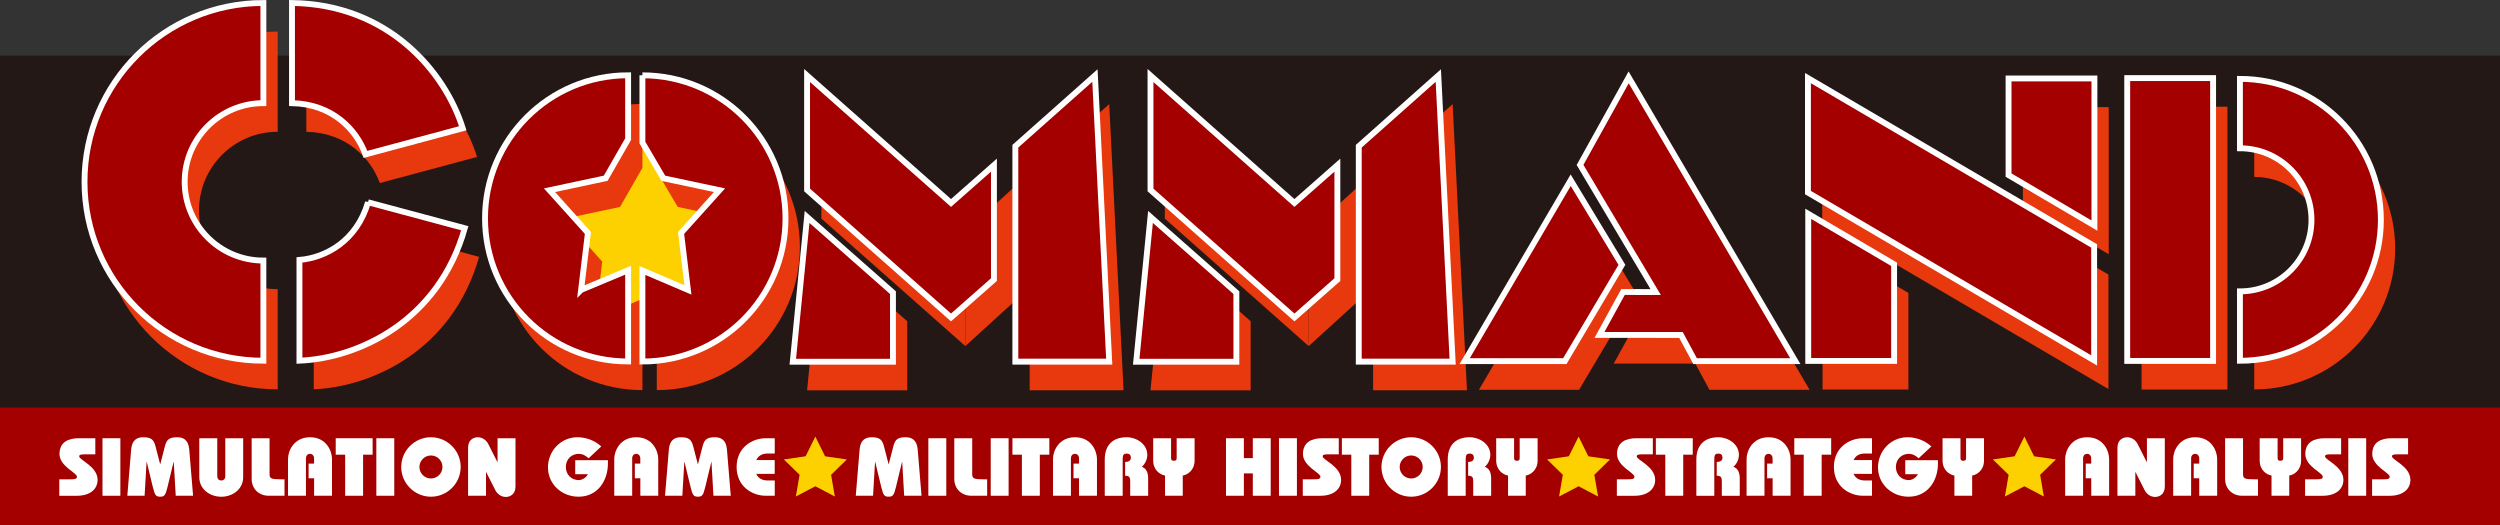 <?xml version="1.0" encoding="UTF-8"?>
<svg id="_レイヤー_2" data-name="レイヤー 2" xmlns="http://www.w3.org/2000/svg" viewBox="0 0 603.78 126.81">
  <rect x="0" y="0" width="603.78" height="126.81" fill="#333333" stroke="none"/>
  <defs>
    <style>
      .cls-1, .cls-2, .cls-3, .cls-4, .cls-5 {
        stroke-width: 0px;
      }

      .cls-1, .cls-6 {
        fill: #a40000;
      }

      .cls-2 {
        fill: #231815;
      }

      .cls-6 {
        stroke: #fff;
        stroke-width: 1.42px;
      }

      .cls-3 {
        fill: #e8380d;
      }

      .cls-4 {
        fill: #fff;
      }

      .cls-5 {
        fill: #fdd000;
      }
    </style>
  </defs>
  <g id="_レイヤー_1-2" data-name="レイヤー 1">
    <g>
      <rect class="cls-2" y="13.43" width="603.78" height="85.04"/>
      <path class="cls-5" d="M180.73,54c0,12.94-10.49,23.44-23.44,23.44s-23.44-10.49-23.44-23.44,10.49-23.44,23.44-23.44,23.44,10.49,23.44,23.44Z"/>
      <rect class="cls-1" y="98.47" width="603.78" height="28.35"/>
      <g>
        <path class="cls-3" d="M67.07,69.84c-10.5,0-19.01-8.51-19.01-19.01s8.51-19.01,19.01-19.01V7.63c-23.86,0-43.2,19.34-43.2,43.2s19.34,43.2,43.2,43.2v-24.19Z"/>
        <path class="cls-3" d="M73.98,31.83c9.71.2,15.58,6.37,17.75,12.38l23.49-6.31c-4.25-13.57-17.89-29.96-41.24-30.27v24.19Z"/>
        <path class="cls-3" d="M92.34,55.76c-2.71,9.33-10.19,13.39-16.56,13.93v24.33c14.22-.59,33.58-9.51,39.93-31.99l-23.37-6.27Z"/>
        <path class="cls-3" d="M158.61,25.1v16.25l5.06,8.62,13.57,2.88-9.28,10.31,1.65,13.77-10.99-4.7v21.99c19.09,0,34.56-15.47,34.56-34.56s-15.47-34.56-34.56-34.56Z"/>
        <path class="cls-3" d="M143.8,76.94l1.65-13.77-9.28-10.31,13.57-2.88,5.42-9.45v-15.43c-19.09,0-34.56,15.47-34.56,34.56s15.47,34.56,34.56,34.56v-22.04l-11.35,4.75Z"/>
        <polygon class="cls-3" points="219.11 94.27 219.11 77.59 198.38 59.3 194.92 94.27 219.11 94.27"/>
        <polyline class="cls-3" points="233.14 55.94 198.38 25.15 198.38 52.8 233.14 83.59"/>
        <line class="cls-3" x1="233.14" y1="55.94" x2="198.38" y2="25.15"/>
        <polygon class="cls-3" points="248.68 42.22 267.89 25.15 271.35 94.25 248.68 94.25 248.68 42.22"/>
        <polyline class="cls-3" points="233.14 55.94 246.96 43.34 246.96 70.99 233.14 83.59"/>
        <polygon class="cls-3" points="302.05 94.27 302.05 77.59 281.32 59.3 277.86 94.27 302.05 94.27"/>
        <polyline class="cls-3" points="316.07 55.94 281.32 25.15 281.32 52.8 316.07 83.59"/>
        <line class="cls-3" x1="316.07" y1="55.94" x2="281.32" y2="25.15"/>
        <polygon class="cls-3" points="331.62 42.22 350.83 25.15 354.29 94.25 331.62 94.25 331.62 42.22"/>
        <polyline class="cls-3" points="316.07 55.94 329.9 43.34 329.9 70.99 316.07 83.59"/>
        <polygon class="cls-3" points="381.37 94.14 395.17 70.88 382.8 50.43 357.18 94.14 381.37 94.14"/>
        <polygon class="cls-3" points="412.85 94.14 409.44 87.82 389.74 87.81 395.44 77.44 403.33 77.45 385.05 46.74 396.79 25.59 437.04 94.14 412.85 94.14"/>
        <polygon class="cls-3" points="460.9 94.08 460.9 70.75 440.17 58.55 440.17 94.08 460.9 94.08"/>
        <polygon class="cls-3" points="509.21 93.96 509.21 66.31 440.09 25.77 440.09 53.42 509.21 93.96"/>
        <polygon class="cls-3" points="488.55 25.87 488.55 49.21 509.28 61.4 509.28 25.87 488.55 25.87"/>
        <rect class="cls-3" x="517.21" y="25.77" width="20.74" height="68.31"/>
        <path class="cls-3" d="M544.42,77.29c9.54,0,17.28-7.74,17.28-17.28s-7.74-17.28-17.28-17.28v-16.76c18.8,0,34.04,15.24,34.04,34.04s-15.24,34.04-34.04,34.04v-16.76Z"/>
      </g>
      <path class="cls-4" d="M16.97,115.76c1.27,0,1.61-.12,1.61-.65,0-.93-4.21-2.5-4.21-5.46s2.24-3.81,4.68-3.81h3.97v3.89h-2.64c-1.03,0-1.25.16-1.25.5,0,.87,4.44,2.42,4.44,5.66,0,2.22-1.77,3.85-5.06,3.85h-4.19v-3.97h2.64Z"/>
      <path class="cls-4" d="M24.75,119.73v-13.89h4.32v13.89h-4.32Z"/>
      <path class="cls-4" d="M30.75,119.73l.93-11.21c.2-2.36,1.53-2.92,2.88-2.92,2,0,2.58.6,3,2.2l1.11,4.29h.04l1.11-4.29c.42-1.61.99-2.2,3-2.2,1.35,0,2.68.56,2.88,2.92l.93,11.21h-4.19l-.48-8.18h-.04l-1.47,6.09c-.48,1.92-.71,2.32-1.77,2.32s-1.29-.4-1.77-2.32l-1.47-6.09h-.04l-.48,8.18h-4.19Z"/>
      <path class="cls-4" d="M52.47,105.84v9.17c0,.56.32,1.03.97,1.03s.97-.48.97-1.03v-9.17h4.32v9.41c0,2.86-2.5,4.72-5.3,4.72s-5.3-1.87-5.3-4.72v-9.41h4.33Z"/>
      <path class="cls-4" d="M68.72,119.73h-3.81c-2.4,0-4.13-1.67-4.13-4.09v-9.8h4.32v8.57c0,1.15.28,1.35,2.8,1.35h.81v3.97Z"/>
      <path class="cls-4" d="M74.52,111.97h1.33v-1.23c0-.71-.42-1.13-.99-1.13s-.97.42-.97,1.13v8.99h-4.33v-8.89c0-1.94,1.41-5.24,5.32-5.24s5.3,3.29,5.3,5.24v8.89h-4.32v-4.23h-1.33v-3.53Z"/>
      <path class="cls-4" d="M81.08,105.84h8.91v3.97h-2.3v9.92h-4.33v-9.92h-2.28v-3.97Z"/>
      <path class="cls-4" d="M90.89,119.73v-13.89h4.33v13.89h-4.33Z"/>
      <path class="cls-4" d="M104.08,110c1.53,0,2.78,1.25,2.78,2.78s-1.25,2.78-2.78,2.78-2.78-1.25-2.78-2.78,1.25-2.78,2.78-2.78ZM104.08,105.6c-3.95,0-7.18,3.23-7.18,7.18s3.23,7.18,7.18,7.18,7.18-3.23,7.18-7.18-3.23-7.18-7.18-7.18Z"/>
      <path class="cls-4" d="M117.38,119.73h-4.33v-11.63c0-1.99,1.47-2.5,2.34-2.5,1.23,0,2.14.85,2.52,1.61l2.22,4.39h.04v-5.75h4.33v11.67c0,1.98-1.47,2.5-2.34,2.5-1.23,0-2.14-.85-2.52-1.61l-2.22-4.39h-.04v5.72Z"/>
      <path class="cls-4" d="M142.16,110.68c-.7-.62-1.43-1.07-2.38-1.07-1.77,0-3.12,1.31-3.12,3.17s1.35,3.17,3.12,3.17c.85,0,1.85-.65,2.18-1.43h-3.04v-3.37h7.9v.79c0,4.17-2.48,8.02-7.1,8.02-4.07,0-7.38-3.06-7.38-7.06s3.12-7.3,7.1-7.3c2.12,0,4.23.79,5.77,2.22l-3.05,2.86Z"/>
      <path class="cls-4" d="M153.31,111.97h1.33v-1.23c0-.71-.42-1.13-.99-1.13s-.97.42-.97,1.13v8.99h-4.33v-8.89c0-1.94,1.41-5.24,5.32-5.24s5.3,3.29,5.3,5.24v8.89h-4.32v-4.23h-1.33v-3.53Z"/>
      <path class="cls-4" d="M160.61,119.73l.93-11.21c.2-2.36,1.53-2.92,2.88-2.92,2,0,2.58.6,3,2.2l1.11,4.29h.04l1.11-4.29c.42-1.61.99-2.2,3-2.2,1.35,0,2.68.56,2.88,2.92l.93,11.21h-4.19l-.47-8.18h-.04l-1.47,6.09c-.48,1.92-.71,2.32-1.77,2.32s-1.29-.4-1.77-2.32l-1.47-6.09h-.04l-.48,8.18h-4.19Z"/>
      <path class="cls-4" d="M187.1,114.45h-4.44c.55,1.27,1.71,1.59,2.78,1.59h1.67v3.69h-2.18c-3.25,0-7.03-2.22-7.03-6.95s3.77-6.94,7.03-6.94h2.18v3.69h-1.67c-1.07,0-2.22.32-2.78,1.59h4.44v3.33Z"/>
      <path class="cls-4" d="M206.68,119.73l.93-11.21c.2-2.36,1.53-2.92,2.88-2.92,2,0,2.58.6,3,2.2l1.11,4.29h.04l1.11-4.29c.42-1.61.99-2.2,3-2.2,1.35,0,2.68.56,2.88,2.92l.93,11.21h-4.19l-.48-8.18h-.04l-1.47,6.09c-.48,1.92-.71,2.32-1.77,2.32s-1.29-.4-1.77-2.32l-1.47-6.09h-.04l-.48,8.18h-4.19Z"/>
      <path class="cls-4" d="M224.21,119.73v-13.89h4.33v13.89h-4.33Z"/>
      <path class="cls-4" d="M238.41,119.73h-3.81c-2.4,0-4.13-1.67-4.13-4.09v-9.8h4.33v8.57c0,1.15.28,1.35,2.8,1.35h.81v3.97Z"/>
      <path class="cls-4" d="M239.27,119.73v-13.89h4.32v13.89h-4.32Z"/>
      <path class="cls-4" d="M244.52,105.84h8.91v3.97h-2.3v9.92h-4.33v-9.92h-2.28v-3.97Z"/>
      <path class="cls-4" d="M259.27,111.97h1.33v-1.23c0-.71-.42-1.13-.99-1.13s-.97.42-.97,1.13v8.99h-4.33v-8.89c0-1.94,1.41-5.24,5.32-5.24s5.3,3.29,5.3,5.24v8.89h-4.33v-4.23h-1.33v-3.53Z"/>
      <path class="cls-4" d="M266.81,119.73v-8.77c0-3.45,1.94-5.36,5.3-5.36,2.38,0,4.98,1.65,4.98,4.25,0,1.05-.5,2.2-1.33,2.88,1.13.42,1.53,1.45,1.53,2.84v4.17h-4.33v-3.47c0-.99-.2-1.37-1.23-1.37v-3.33c.65,0,1.39-.22,1.39-.99,0-.64-.3-1.03-.99-1.03s-.99.24-.99,1.31v8.89h-4.32Z"/>
      <path class="cls-4" d="M281.37,119.73v-4.88c-1.21-.2-2.86-1.31-2.86-3.65v-5.36h4.32v4.82c0,.54.32.62.68.62s.67-.08.67-.62v-4.82h4.33v5.36c0,2.34-1.65,3.45-2.86,3.65v4.88h-4.29Z"/>
      <path class="cls-4" d="M296.09,119.73v-13.89h4.32v4.8h2.16v-4.8h4.32v13.89h-4.32v-5.4h-2.16v5.4h-4.32Z"/>
      <path class="cls-4" d="M308.89,119.73v-13.89h4.33v13.89h-4.33Z"/>
      <path class="cls-4" d="M317.28,115.76c1.27,0,1.61-.12,1.61-.65,0-.93-4.21-2.5-4.21-5.46s2.24-3.81,4.68-3.81h3.97v3.89h-2.64c-1.03,0-1.25.16-1.25.5,0,.87,4.45,2.42,4.45,5.66,0,2.22-1.77,3.85-5.06,3.85h-4.19v-3.97h2.64Z"/>
      <path class="cls-4" d="M324.07,105.84h8.91v3.97h-2.3v9.92h-4.32v-9.92h-2.28v-3.97Z"/>
      <path class="cls-4" d="M340.82,110c1.53,0,2.78,1.25,2.78,2.78s-1.25,2.78-2.78,2.78-2.78-1.25-2.78-2.78,1.25-2.78,2.78-2.78ZM340.82,105.6c-3.95,0-7.18,3.23-7.18,7.18s3.23,7.18,7.18,7.18,7.18-3.23,7.18-7.18-3.23-7.18-7.18-7.18Z"/>
      <path class="cls-4" d="M349.65,119.73v-8.77c0-3.45,1.94-5.36,5.3-5.36,2.38,0,4.98,1.65,4.98,4.25,0,1.05-.5,2.2-1.33,2.88,1.13.42,1.53,1.45,1.53,2.84v4.17h-4.33v-3.47c0-.99-.2-1.37-1.23-1.37v-3.33c.65,0,1.39-.22,1.39-.99,0-.64-.3-1.03-.99-1.03s-.99.24-.99,1.31v8.89h-4.32Z"/>
      <path class="cls-4" d="M364.21,119.73v-4.88c-1.21-.2-2.86-1.31-2.86-3.65v-5.36h4.32v4.82c0,.54.32.62.68.62s.67-.08.67-.62v-4.82h4.33v5.36c0,2.34-1.65,3.45-2.86,3.65v4.88h-4.29Z"/>
      <path class="cls-4" d="M393.12,115.76c1.27,0,1.61-.12,1.61-.65,0-.93-4.2-2.5-4.2-5.46s2.24-3.81,4.68-3.81h3.97v3.89h-2.64c-1.03,0-1.25.16-1.25.5,0,.87,4.45,2.42,4.45,5.66,0,2.22-1.77,3.85-5.06,3.85h-4.19v-3.97h2.64Z"/>
      <path class="cls-4" d="M399.91,105.84h8.91v3.97h-2.3v9.92h-4.33v-9.92h-2.28v-3.97Z"/>
      <path class="cls-4" d="M409.69,119.73v-8.77c0-3.45,1.95-5.36,5.3-5.36,2.38,0,4.98,1.65,4.98,4.25,0,1.05-.5,2.2-1.33,2.88,1.13.42,1.53,1.45,1.53,2.84v4.17h-4.33v-3.47c0-.99-.2-1.37-1.23-1.37v-3.33c.65,0,1.39-.22,1.39-.99,0-.64-.3-1.03-.99-1.03s-.99.24-.99,1.31v8.89h-4.33Z"/>
      <path class="cls-4" d="M426.77,111.97h1.33v-1.23c0-.71-.42-1.13-.99-1.13s-.97.42-.97,1.13v8.99h-4.32v-8.89c0-1.94,1.41-5.24,5.32-5.24s5.3,3.29,5.3,5.24v8.89h-4.33v-4.23h-1.33v-3.53Z"/>
      <path class="cls-4" d="M433.34,105.84h8.91v3.97h-2.3v9.92h-4.33v-9.92h-2.28v-3.97Z"/>
      <path class="cls-4" d="M452.11,114.45h-4.45c.56,1.27,1.71,1.59,2.78,1.59h1.67v3.69h-2.18c-3.25,0-7.02-2.22-7.02-6.95s3.77-6.94,7.02-6.94h2.18v3.69h-1.67c-1.07,0-2.22.32-2.78,1.59h4.45v3.33Z"/>
      <path class="cls-4" d="M463.38,110.68c-.69-.62-1.43-1.07-2.38-1.07-1.77,0-3.12,1.31-3.12,3.17s1.35,3.17,3.12,3.17c.85,0,1.85-.65,2.18-1.43h-3.04v-3.37h7.9v.79c0,4.17-2.48,8.02-7.1,8.02-4.07,0-7.38-3.06-7.38-7.06s3.12-7.3,7.1-7.3c2.12,0,4.23.79,5.78,2.22l-3.06,2.86Z"/>
      <path class="cls-4" d="M472.01,119.73v-4.88c-1.21-.2-2.86-1.31-2.86-3.65v-5.36h4.33v4.82c0,.54.32.62.68.62s.67-.08.67-.62v-4.82h4.33v5.36c0,2.34-1.65,3.45-2.86,3.65v4.88h-4.29Z"/>
      <path class="cls-4" d="M503.72,111.97h1.33v-1.23c0-.71-.42-1.13-.99-1.13s-.97.42-.97,1.13v8.99h-4.33v-8.89c0-1.94,1.41-5.24,5.32-5.24s5.3,3.29,5.3,5.24v8.89h-4.32v-4.23h-1.33v-3.53Z"/>
      <path class="cls-4" d="M515.72,119.73h-4.33v-11.63c0-1.99,1.47-2.5,2.34-2.5,1.23,0,2.14.85,2.52,1.61l2.22,4.39h.04v-5.75h4.32v11.67c0,1.98-1.47,2.5-2.34,2.5-1.23,0-2.14-.85-2.52-1.61l-2.22-4.39h-.04v5.72Z"/>
      <path class="cls-4" d="M529.81,111.97h1.33v-1.23c0-.71-.42-1.13-.99-1.13s-.97.42-.97,1.13v8.99h-4.33v-8.89c0-1.94,1.41-5.24,5.32-5.24s5.3,3.29,5.3,5.24v8.89h-4.33v-4.23h-1.33v-3.53Z"/>
      <path class="cls-4" d="M545.33,119.73h-3.81c-2.4,0-4.13-1.67-4.13-4.09v-9.8h4.33v8.57c0,1.15.28,1.35,2.8,1.35h.81v3.97Z"/>
      <path class="cls-4" d="M548.6,119.73v-4.88c-1.21-.2-2.86-1.31-2.86-3.65v-5.36h4.33v4.82c0,.54.32.62.67.62s.68-.08.68-.62v-4.82h4.32v5.36c0,2.34-1.65,3.45-2.86,3.65v4.88h-4.29Z"/>
      <path class="cls-4" d="M559.36,115.76c1.27,0,1.61-.12,1.61-.65,0-.93-4.21-2.5-4.21-5.46s2.24-3.81,4.68-3.81h3.97v3.89h-2.64c-1.03,0-1.25.16-1.25.5,0,.87,4.44,2.42,4.44,5.66,0,2.22-1.77,3.85-5.06,3.85h-4.19v-3.97h2.64Z"/>
      <path class="cls-4" d="M567.14,119.73v-13.89h4.32v13.89h-4.32Z"/>
      <path class="cls-4" d="M575.53,115.76c1.27,0,1.61-.12,1.61-.65,0-.93-4.21-2.5-4.21-5.46s2.24-3.81,4.68-3.81h3.97v3.89h-2.64c-1.03,0-1.25.16-1.25.5,0,.87,4.45,2.42,4.45,5.66,0,2.22-1.77,3.85-5.06,3.85h-4.19v-3.97h2.64Z"/>
      <g>
        <path class="cls-6" d="M63.61,62.93c-10.5,0-19.01-8.51-19.01-19.01s8.51-19.01,19.01-19.01V.72C39.75.72,20.41,20.06,20.41,43.92s19.34,43.2,43.2,43.2v-24.19Z"/>
        <path class="cls-6" d="M70.52,24.91c9.71.2,15.58,6.37,17.75,12.38l23.49-6.31C107.51,17.41,93.87,1.03,70.52.72v24.19Z"/>
        <path class="cls-6" d="M88.88,48.85c-2.71,9.33-10.19,13.39-16.56,13.93v24.33c14.22-.59,33.58-9.51,39.93-31.99l-23.37-6.27Z"/>
        <polygon class="cls-6" points="215.66 87.36 215.66 70.68 194.92 52.39 191.47 87.36 215.66 87.36"/>
        <polygon class="cls-6" points="245.22 35.31 264.44 18.24 267.89 87.34 245.22 87.34 245.22 35.31"/>
        <polygon class="cls-6" points="229.68 76.67 240.05 67.53 240.05 39.88 229.68 49.02 194.92 18.24 194.92 45.88 229.68 76.67"/>
        <polygon class="cls-6" points="298.6 87.36 298.6 70.68 277.86 52.39 274.41 87.36 298.6 87.36"/>
        <polygon class="cls-6" points="328.16 35.31 347.37 18.24 350.83 87.34 328.16 87.34 328.16 35.31"/>
        <polygon class="cls-6" points="312.62 49.02 322.99 39.88 322.99 67.53 312.62 76.67 277.86 45.88 277.86 18.24 312.62 49.02"/>
        <polygon class="cls-6" points="377.92 87.22 391.71 63.96 379.34 43.52 353.73 87.22 377.92 87.22"/>
        <polygon class="cls-6" points="409.39 87.22 405.98 80.9 386.29 80.89 391.98 70.52 399.87 70.54 381.6 39.83 393.34 18.68 433.59 87.22 409.39 87.22"/>
        <polygon class="cls-6" points="457.45 87.17 457.45 63.83 436.71 51.64 436.71 87.17 457.45 87.17"/>
        <polygon class="cls-6" points="505.76 87.05 505.76 59.4 436.64 18.86 436.64 46.51 505.76 87.05"/>
        <polygon class="cls-6" points="485.09 18.95 485.09 42.29 505.83 54.48 505.83 18.95 485.09 18.95"/>
        <rect class="cls-6" x="513.75" y="18.86" width="20.74" height="68.31"/>
        <path class="cls-6" d="M540.97,70.37c9.55,0,17.28-7.74,17.28-17.28s-7.74-17.28-17.28-17.28v-16.76c18.8,0,34.04,15.24,34.04,34.04s-15.24,34.04-34.04,34.04v-16.76Z"/>
        <path class="cls-6" d="M155.15,18.18v16.25l5.05,8.62,13.57,2.89-9.28,10.31,1.65,13.77-10.99-4.7v21.99c19.09,0,34.56-15.47,34.56-34.56s-15.47-34.56-34.56-34.56Z"/>
        <path class="cls-6" d="M140.34,70.02l1.65-13.77-9.28-10.31,13.57-2.89,5.42-9.44v-15.43c-19.09,0-34.56,15.47-34.56,34.56s15.47,34.56,34.56,34.56v-22.04l-11.35,4.75Z"/>
      </g>
      <polygon class="cls-5" points="194.56 110.2 196.91 105.44 199.27 110.2 204.52 110.96 200.72 114.67 201.62 119.91 196.91 117.44 192.21 119.91 193.11 114.67 189.31 110.96 194.56 110.2"/>
      <polygon class="cls-5" points="378.89 110.2 381.25 105.44 383.6 110.2 388.85 110.96 385.05 114.67 385.95 119.91 381.25 117.44 376.54 119.91 377.44 114.67 373.64 110.96 378.89 110.2"/>
      <polygon class="cls-5" points="486.56 110.2 488.91 105.44 491.26 110.2 496.52 110.96 492.72 114.67 493.61 119.91 488.91 117.44 484.21 119.91 485.11 114.67 481.3 110.96 486.56 110.2"/>
    </g>
  </g>
</svg>